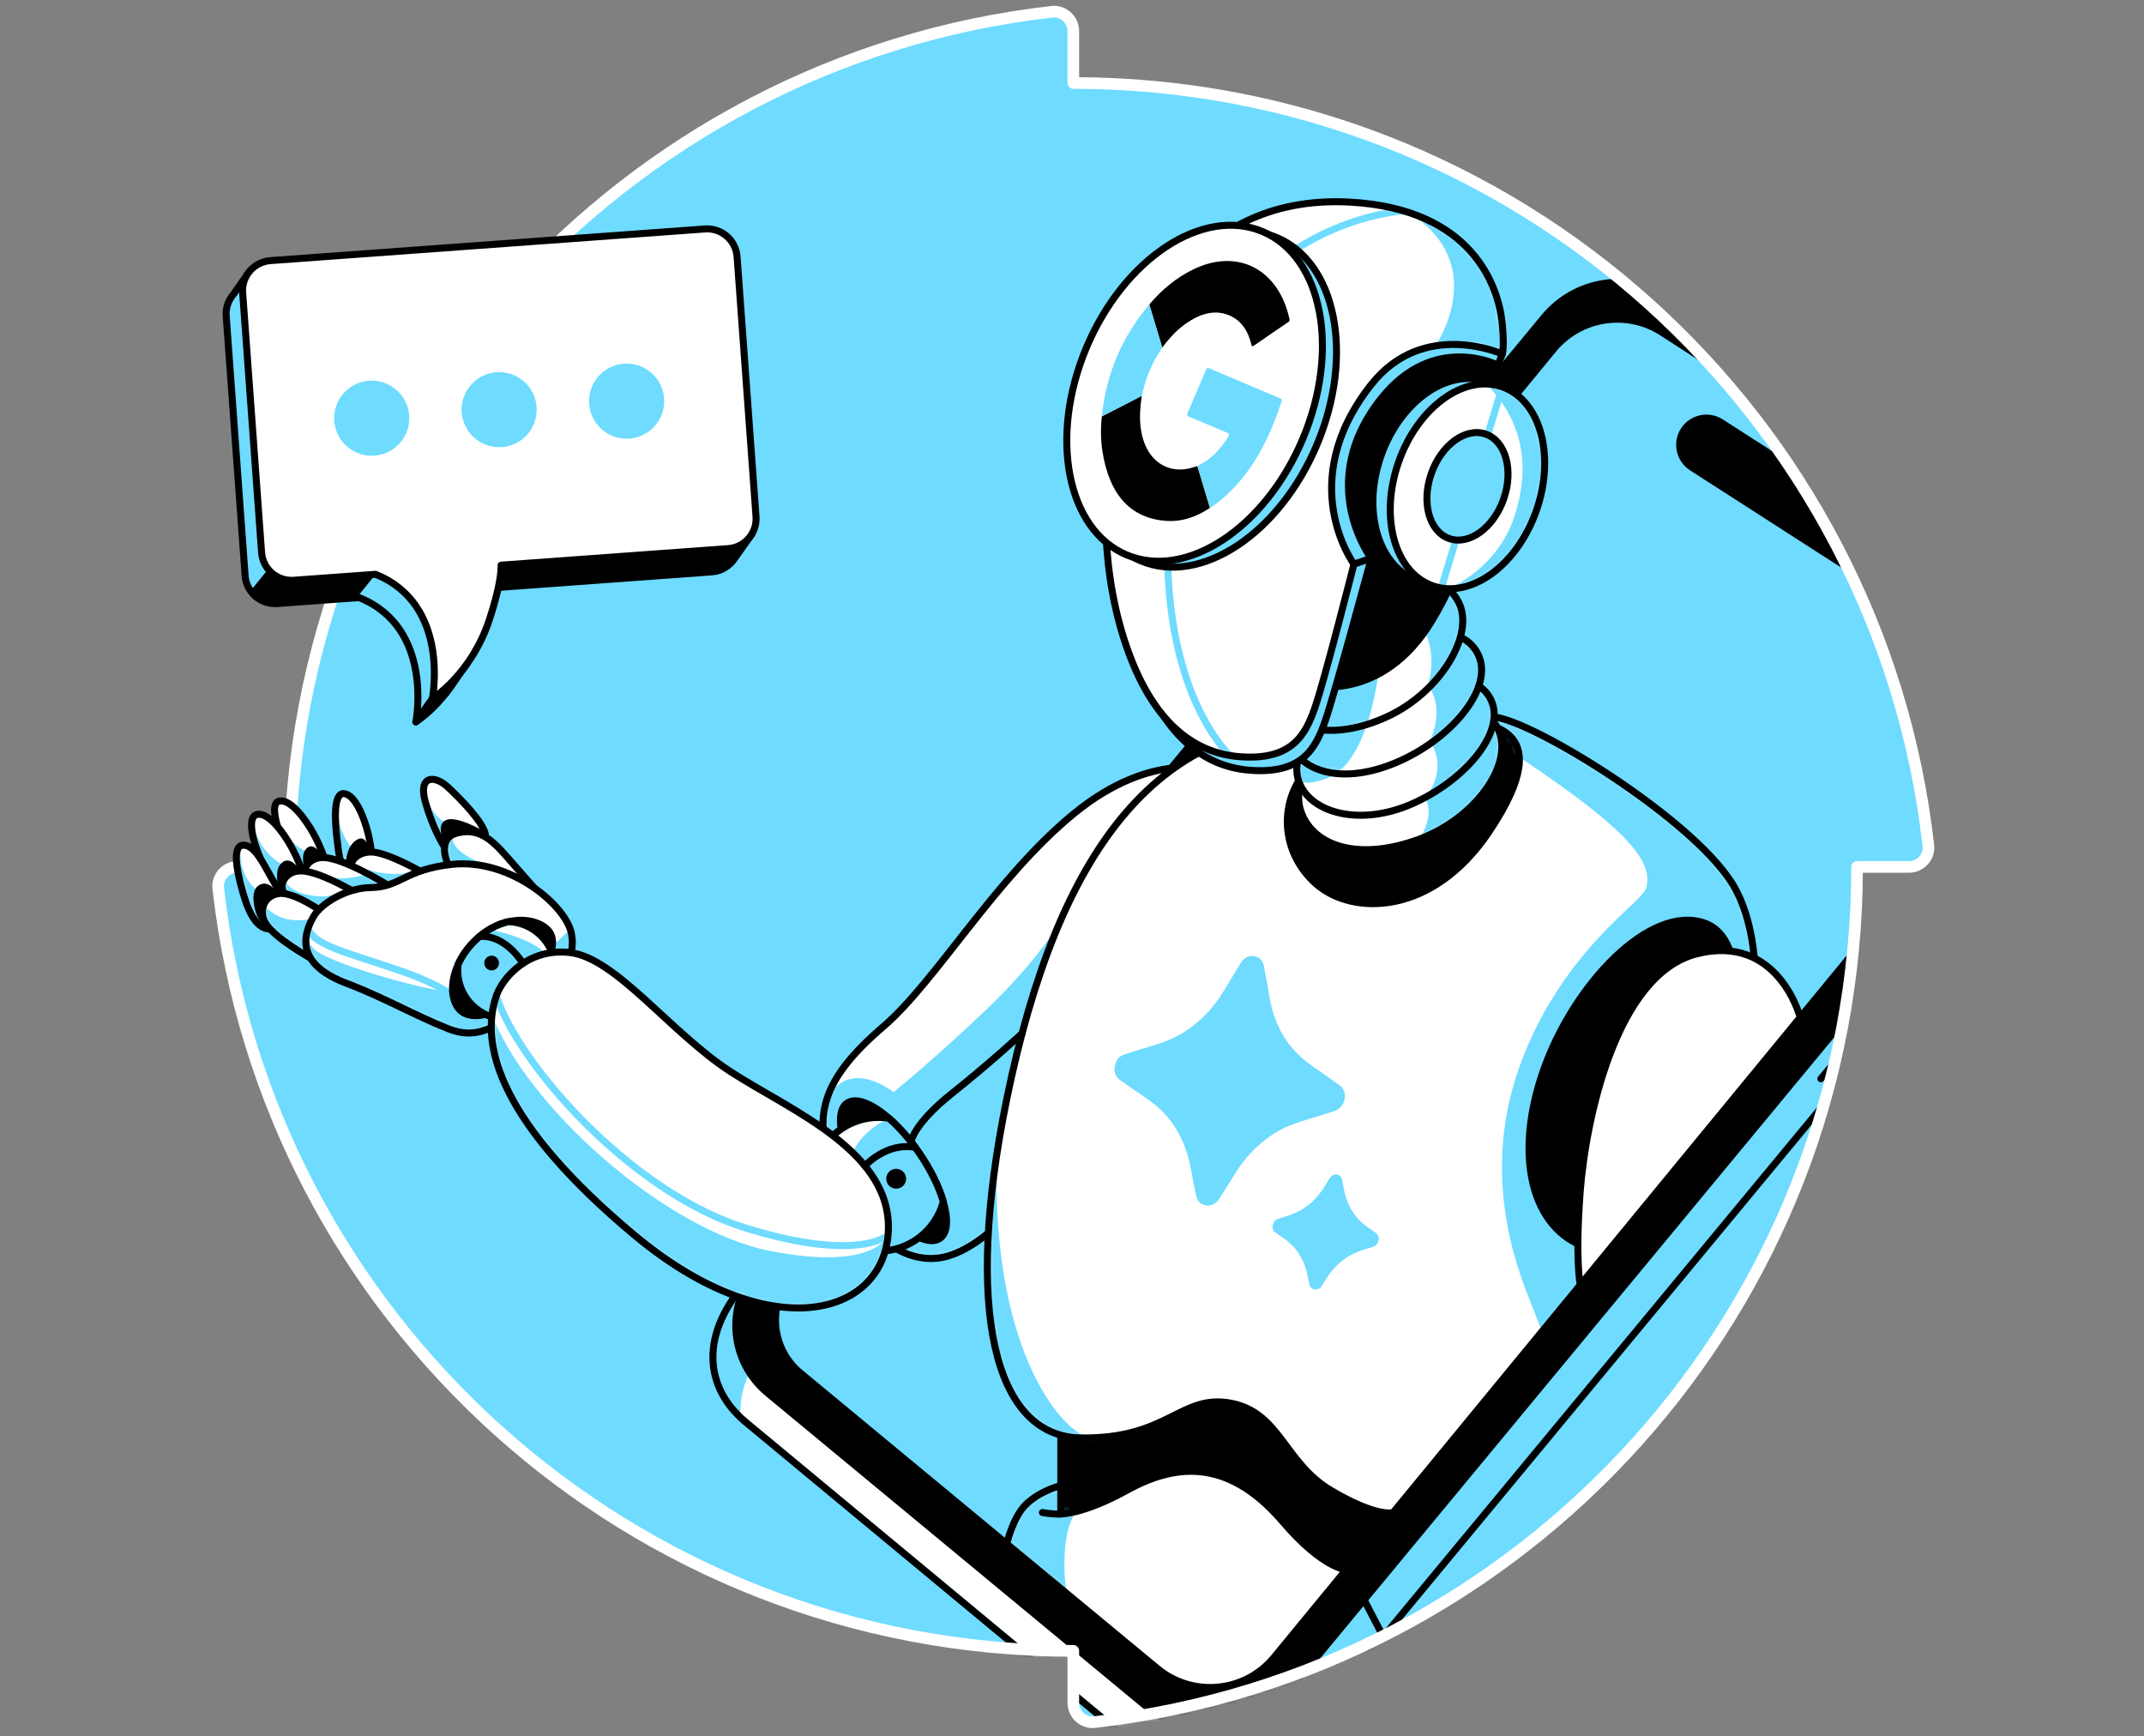 <svg width="368" height="298" viewBox="0 0 368 298" fill="none" xmlns="http://www.w3.org/2000/svg">
<rect x="0" y="0" width="368" height="298" fill="#808080" stroke="none"/>
<path d="M184.223 14.248V5.341C184.223 3.368 182.509 1.797 180.546 2.021C106.898 10.376 49.69 72.896 49.69 148.781H40.781C38.804 148.781 37.232 150.496 37.461 152.459C45.818 226.108 108.333 283.321 184.223 283.321V292.227C184.223 294.201 185.938 295.772 187.898 295.547C261.548 287.19 318.753 224.669 318.753 148.781H327.663C329.64 148.781 331.211 147.073 330.986 145.107C322.628 71.457 260.11 14.245 184.223 14.245" fill="#6EDBFF"/>
<mask id="mask0_7536_2069" style="mask-type:luminance" maskUnits="userSpaceOnUse" x="37" y="2" width="295" height="294">
<path d="M184.004 14.266V5.346C184.004 3.37 182.287 1.796 180.321 2.022C106.564 10.388 49.27 73 49.27 148.997H40.347C38.367 148.997 36.793 150.714 37.022 152.68C45.392 226.437 108.001 283.734 184.004 283.734V292.654C184.004 294.63 185.721 296.204 187.684 295.978C261.444 287.608 318.735 224.997 318.735 148.997H327.658C329.638 148.997 331.211 147.286 330.986 145.317C322.616 71.559 260.004 14.263 184.004 14.263" fill="white"/>
</mask>
<g mask="url(#mask0_7536_2069)">
<path d="M128.402 244.404L198.224 302.329C205.256 308.152 215.68 307.168 221.502 300.135L364.888 126.948C370.617 120.03 372.718 107.854 358.764 97.721L287.793 60.19C280.753 55.632 271.418 57.065 266.073 63.527L128.707 219.337C119.929 228.686 120.676 238.294 128.406 244.404H128.402Z" fill="#6EDBFF"/>
<mask id="mask1_7536_2069" style="mask-type:luminance" maskUnits="userSpaceOnUse" x="122" y="57" width="248" height="250">
<path d="M128.402 244.404L198.224 302.329C205.256 308.152 215.68 307.168 221.502 300.135L364.888 126.948C370.617 120.03 372.718 107.854 358.764 97.721L287.793 60.19C280.753 55.632 271.418 57.065 266.073 63.527L128.707 219.337C119.929 228.686 120.676 238.294 128.406 244.404H128.402Z" fill="white"/>
</mask>
<g mask="url(#mask1_7536_2069)">
<path d="M128.668 235.597C126.728 239.286 127.087 243.312 127.087 243.312L198.224 302.329C198.224 302.329 200.31 304.581 203.601 305.3C206.891 306.018 207.943 306.126 207.943 306.126L207.196 297.046L128.668 235.597Z" fill="white"/>
</g>
<path d="M128.402 244.404L198.224 302.329C205.256 308.152 215.68 307.168 221.502 300.135L364.888 126.948C370.617 120.03 372.718 107.854 358.764 97.721L287.793 60.19C280.753 55.632 271.418 57.065 266.073 63.527L128.707 219.337C119.929 228.686 120.676 238.294 128.406 244.404H128.402Z" stroke="black" stroke-width="1.2" stroke-linecap="round" stroke-linejoin="round"/>
<path d="M131.732 239.052L197.211 293.249C204.243 299.072 214.667 298.088 220.489 291.055L362.169 119.886C367.898 112.968 366.303 102.599 358.764 97.717L286.776 51.106C279.736 46.548 270.401 47.981 265.057 54.443L129.742 217.918C124.458 224.304 125.349 233.765 131.732 239.049V239.052Z" fill="black" stroke="black" stroke-width="1.2" stroke-linecap="round" stroke-linejoin="round"/>
<path d="M355.474 118.09L231.049 269.396L231.042 269.407L218.69 284.424C213.694 290.505 204.71 291.364 198.647 286.349L172.793 264.949L137.378 235.633C132.385 231.502 131.681 224.107 135.794 219.103L266.608 59.967C271.202 54.386 279.244 53.136 285.315 57.065L352.78 100.749C358.674 104.567 359.931 112.667 355.47 118.09H355.474Z" fill="#6EDBFF" stroke="black" stroke-width="1.2" stroke-linecap="round" stroke-linejoin="round"/>
<path d="M288.529 73.526C290.088 71.12 293.303 70.434 295.713 71.989L329.304 93.587C331.71 95.145 332.4 98.36 330.841 100.77C329.512 102.821 326.98 103.626 324.771 102.854C324.387 102.721 324.017 102.537 323.661 102.308L290.07 80.71C287.664 79.151 286.974 75.936 288.533 73.526H288.529Z" fill="black"/>
<path d="M233.901 274.123L237.389 280.814" stroke="black" stroke-width="1.2" stroke-linecap="round" stroke-linejoin="round"/>
<path d="M325.651 169.446L312.533 185.135" stroke="black" stroke-width="1.2" stroke-linecap="round" stroke-linejoin="round"/>
<path d="M342.263 149.583L329.365 165.007" stroke="black" stroke-width="1.2" stroke-linecap="round" stroke-linejoin="round"/>
</g>
<path d="M184.223 14.248V5.341C184.223 3.368 182.509 1.797 180.546 2.021C106.898 10.376 49.69 72.896 49.69 148.781H40.781C38.804 148.781 37.232 150.496 37.461 152.459C45.818 226.108 108.333 283.321 184.223 283.321V292.227C184.223 294.201 185.938 295.772 187.898 295.547C261.548 287.19 318.753 224.669 318.753 148.781H327.663C329.64 148.781 331.211 147.073 330.986 145.107C322.628 71.457 260.11 14.245 184.223 14.245" stroke="white" stroke-width="2" stroke-linecap="round" stroke-linejoin="round"/>
<path d="M129.038 91.662L126.89 92.043L123.686 48.053C123.478 45.212 121.01 43.079 118.169 43.287L43.592 48.722C43.157 48.754 42.74 48.844 42.345 48.977L42.471 47.073L40.144 50.413C39.856 50.733 39.608 51.089 39.407 51.473C38.973 52.295 38.754 53.244 38.825 54.239L42.072 98.813C42.281 101.654 44.748 103.788 47.59 103.58L61.63 102.556C74.579 107.746 71.382 123.891 71.382 123.891C71.382 123.891 78.12 119.675 81.188 110.293C82.832 105.264 83.199 102.484 83.188 100.986L122.17 98.145C123.855 98.023 125.288 97.1 126.136 95.778H126.139L129.041 91.662H129.038Z" fill="#6EDBFF" stroke="black" stroke-width="1.2" stroke-linecap="round" stroke-linejoin="round"/>
<path d="M76.091 145.036C76.091 145.036 74.273 142.17 73.005 137.634C71.737 133.097 74.557 132.928 76.888 135.098C79.216 137.267 82.919 141.1 83.303 143.179C83.687 145.259 80.386 146.218 80.386 146.218L76.091 145.036Z" fill="white"/>
<mask id="mask2_7536_2069" style="mask-type:luminance" maskUnits="userSpaceOnUse" x="72" y="133" width="12" height="14">
<path d="M76.091 145.036C76.091 145.036 74.273 142.17 73.005 137.634C71.737 133.097 74.557 132.928 76.888 135.098C79.216 137.267 82.919 141.1 83.303 143.179C83.687 145.259 80.386 146.218 80.386 146.218L76.091 145.036Z" fill="white"/>
</mask>
<g mask="url(#mask2_7536_2069)">
<path d="M72.689 135.608C74.521 141.265 77.043 141.29 77.043 141.29L75.951 144.408C75.951 144.408 74.92 144.375 73.954 141.505C72.987 138.636 72.689 135.604 72.689 135.604V135.608Z" fill="#6EDBFF"/>
</g>
<path d="M76.091 145.036C76.091 145.036 74.273 142.17 73.005 137.634C71.737 133.097 74.557 132.928 76.888 135.098C79.216 137.267 82.919 141.1 83.303 143.179C83.687 145.259 80.386 146.218 80.386 146.218L76.091 145.036Z" stroke="black" stroke-width="1.2" stroke-linecap="round" stroke-linejoin="round"/>
<path d="M76.928 148.416C76.928 148.416 74.798 144.002 78.321 143.014C82.782 141.764 85.153 144.932 88.385 148.628C91.615 152.324 91.733 152.407 91.733 152.407L76.928 148.416Z" fill="white"/>
<mask id="mask3_7536_2069" style="mask-type:luminance" maskUnits="userSpaceOnUse" x="76" y="142" width="16" height="11">
<path d="M76.928 148.416C76.928 148.416 74.798 144.002 78.321 143.014C82.782 141.764 85.153 144.932 88.385 148.628C91.615 152.324 91.733 152.407 91.733 152.407L76.928 148.416Z" fill="white"/>
</mask>
<g mask="url(#mask3_7536_2069)">
<path d="M77.635 143.568C77.51 146.685 83.781 148.506 83.781 148.506C83.781 148.506 79.37 148.036 78.012 148.244C76.655 148.452 76.755 147.996 76.755 147.996C76.755 147.996 76.109 146.437 76.486 145.313C76.859 144.189 77.639 143.568 77.639 143.568H77.635Z" fill="#6EDBFF"/>
</g>
<path d="M76.928 148.416C76.928 148.416 74.798 144.002 78.321 143.014C82.782 141.764 85.153 144.932 88.385 148.628C91.615 152.324 91.733 152.407 91.733 152.407L76.928 148.416Z" stroke="black" stroke-width="1.2" stroke-linecap="round" stroke-linejoin="round"/>
<path d="M60.477 149.648C58.268 149.088 58.236 147.091 57.862 144.095C57.489 141.1 57.14 135.985 59.076 136.204C61.012 136.423 62.542 140.414 63.196 143.097C63.85 145.78 63.914 148.057 63.914 148.057L60.477 149.648Z" fill="white"/>
<mask id="mask4_7536_2069" style="mask-type:luminance" maskUnits="userSpaceOnUse" x="57" y="136" width="7" height="14">
<path d="M60.477 149.648C58.268 149.088 58.236 147.091 57.862 144.095C57.489 141.1 57.14 135.985 59.076 136.204C61.012 136.423 62.542 140.414 63.196 143.097C63.85 145.78 63.914 148.057 63.914 148.057L60.477 149.648Z" fill="white"/>
</mask>
<g mask="url(#mask4_7536_2069)">
<path d="M57.744 137.821C58.009 143.37 60.506 145.633 60.506 145.633L59.532 148L58.236 147.644C58.236 147.644 57.636 142.415 57.471 141.125C57.305 139.836 57.747 137.821 57.747 137.821H57.744Z" fill="#6EDBFF"/>
</g>
<path d="M60.477 149.648C58.268 149.088 58.236 147.091 57.862 144.095C57.489 141.1 57.14 135.985 59.076 136.204C61.012 136.423 62.542 140.414 63.196 143.097C63.85 145.78 63.914 148.057 63.914 148.057L60.477 149.648Z" stroke="black" stroke-width="1.2" stroke-linecap="round" stroke-linejoin="round"/>
<path d="M72.122 149.516C72.122 149.516 66.285 146.157 63.602 146.218C60.919 146.279 59.611 148.402 60.477 149.648C61.048 150.471 65.66 152.705 65.66 152.705L72.122 149.516Z" fill="white"/>
<mask id="mask5_7536_2069" style="mask-type:luminance" maskUnits="userSpaceOnUse" x="60" y="146" width="13" height="7">
<path d="M72.122 149.516C72.122 149.516 66.285 146.157 63.602 146.218C60.919 146.279 59.611 148.402 60.477 149.648C61.048 150.471 65.66 152.705 65.66 152.705L72.122 149.516Z" fill="white"/>
</mask>
<g mask="url(#mask5_7536_2069)">
<path d="M61.084 148.506C66.551 150.92 70.671 149.648 70.671 149.648C70.671 149.648 68.81 151.416 67.398 151.592C65.987 151.768 65.581 151.326 65.581 151.326L61.088 148.503L61.084 148.506Z" fill="#6EDBFF"/>
</g>
<path d="M72.122 149.516C72.122 149.516 66.285 146.157 63.602 146.218C60.919 146.279 59.611 148.402 60.477 149.648C61.048 150.471 65.66 152.705 65.66 152.705L72.122 149.516Z" stroke="black" stroke-width="1.2" stroke-linecap="round" stroke-linejoin="round"/>
<path d="M52.895 150.065C50.614 150.105 50.057 148.19 48.908 145.399C47.758 142.608 46.074 137.767 47.999 137.468C49.924 137.167 52.453 140.615 53.789 143.032C55.129 145.446 55.79 147.626 55.79 147.626L52.895 150.065Z" fill="white"/>
<mask id="mask6_7536_2069" style="mask-type:luminance" maskUnits="userSpaceOnUse" x="47" y="137" width="9" height="14">
<path d="M52.895 150.065C50.614 150.105 50.057 148.19 48.908 145.399C47.758 142.608 46.074 137.767 47.999 137.468C49.924 137.167 52.453 140.615 53.789 143.032C55.129 145.446 55.79 147.626 55.79 147.626L52.895 150.065Z" fill="white"/>
</mask>
<g mask="url(#mask6_7536_2069)">
<path d="M47.888 142.174C51.375 146.093 52.855 146.218 52.855 146.218L51.997 149.088L47.888 142.174Z" fill="#6EDBFF"/>
</g>
<path d="M52.895 150.065C50.614 150.105 50.057 148.19 48.908 145.399C47.758 142.608 46.074 137.767 47.999 137.468C49.924 137.167 52.453 140.615 53.789 143.032C55.129 145.446 55.79 147.626 55.79 147.626L52.895 150.065Z" stroke="black" stroke-width="1.2" stroke-linecap="round" stroke-linejoin="round"/>
<path d="M66.166 151.678C66.166 151.678 58.861 147.173 55.452 147.173C52.769 147.173 51.63 149.584 52.499 150.834C53.071 151.656 59.708 154.867 59.708 154.867L66.17 151.678H66.166Z" fill="white"/>
<mask id="mask7_7536_2069" style="mask-type:luminance" maskUnits="userSpaceOnUse" x="52" y="147" width="15" height="8">
<path d="M66.166 151.678C66.166 151.678 58.861 147.173 55.452 147.173C52.769 147.173 51.63 149.584 52.499 150.834C53.071 151.656 59.708 154.867 59.708 154.867L66.17 151.678H66.166Z" fill="white"/>
</mask>
<g mask="url(#mask7_7536_2069)">
<path d="M54.479 150.065C59.525 151.667 62.79 149.921 62.79 149.921L66.31 151.958C66.31 151.958 63.641 152.278 62.187 152.411C60.732 152.543 60.236 152.737 60.236 152.737L54.479 150.065Z" fill="#6EDBFF"/>
</g>
<path d="M66.166 151.678C66.166 151.678 58.861 147.173 55.452 147.173C52.769 147.173 51.63 149.584 52.499 150.834C53.071 151.656 59.708 154.867 59.708 154.867L66.17 151.678H66.166Z" stroke="black" stroke-width="1.2" stroke-linecap="round" stroke-linejoin="round"/>
<path d="M49.066 152.895C46.785 152.935 46.095 150.313 44.82 147.576C43.391 144.505 42.277 140.055 44.202 139.757C46.128 139.458 48.656 142.903 49.992 145.32C51.332 147.734 51.993 149.914 51.993 149.914L49.066 152.899V152.895Z" fill="white"/>
<mask id="mask8_7536_2069" style="mask-type:luminance" maskUnits="userSpaceOnUse" x="43" y="139" width="9" height="14">
<path d="M49.066 152.895C46.785 152.935 46.095 150.313 44.82 147.576C43.391 144.505 42.277 140.055 44.202 139.757C46.128 139.458 48.656 142.903 49.992 145.32C51.332 147.734 51.993 149.914 51.993 149.914L49.066 152.899V152.895Z" fill="white"/>
</mask>
<g mask="url(#mask8_7536_2069)">
<path d="M43.175 140.583C44.475 146.793 48.631 148.434 48.631 148.434L47.859 152.242C47.859 152.242 45.043 148.068 44.105 146.412C43.168 144.753 43.171 140.583 43.171 140.583H43.175Z" fill="#6EDBFF"/>
</g>
<path d="M49.066 152.895C46.785 152.935 46.095 150.313 44.82 147.576C43.391 144.505 42.277 140.055 44.202 139.757C46.128 139.458 48.656 142.903 49.992 145.32C51.332 147.734 51.993 149.914 51.993 149.914L49.066 152.899V152.895Z" stroke="black" stroke-width="1.2" stroke-linecap="round" stroke-linejoin="round"/>
<path d="M62.37 153.966C62.37 153.966 55.064 149.462 51.655 149.462C48.972 149.462 47.834 151.872 48.703 153.122C49.274 153.944 55.912 157.155 55.912 157.155L62.373 153.966H62.37Z" fill="white"/>
<mask id="mask9_7536_2069" style="mask-type:luminance" maskUnits="userSpaceOnUse" x="48" y="149" width="15" height="9">
<path d="M62.37 153.966C62.37 153.966 55.064 149.462 51.655 149.462C48.972 149.462 47.834 151.872 48.703 153.122C49.274 153.944 55.912 157.155 55.912 157.155L62.373 153.966H62.37Z" fill="white"/>
</mask>
<g mask="url(#mask9_7536_2069)">
<path d="M48.962 151.024C49.626 153.474 54.834 154.142 56.425 153.736C58.017 153.33 58.922 153.308 58.922 153.308L54.931 155.923C54.931 155.923 51.372 154.389 49.752 153.861C48.132 153.333 48.962 151.024 48.962 151.024Z" fill="#6EDBFF"/>
</g>
<path d="M62.37 153.966C62.37 153.966 55.064 149.462 51.655 149.462C48.972 149.462 47.834 151.872 48.703 153.122C49.274 153.944 55.912 157.155 55.912 157.155L62.373 153.966H62.37Z" stroke="black" stroke-width="1.2" stroke-linecap="round" stroke-linejoin="round"/>
<path d="M46.354 159.436C43.559 159.436 42.248 155.266 41.462 152.353C40.675 149.44 39.799 145.105 41.749 145.051C43.7 144.997 45.237 148.266 46.595 150.668C47.381 152.058 48.132 153.33 48.132 153.33L46.354 159.436Z" fill="white"/>
<mask id="mask10_7536_2069" style="mask-type:luminance" maskUnits="userSpaceOnUse" x="40" y="145" width="9" height="15">
<path d="M46.354 159.436C43.559 159.436 42.248 155.266 41.462 152.353C40.675 149.44 39.799 145.105 41.749 145.051C43.7 144.997 45.237 148.266 46.595 150.668C47.381 152.058 48.132 153.33 48.132 153.33L46.354 159.436Z" fill="white"/>
</mask>
<g mask="url(#mask10_7536_2069)">
<path d="M41.3 145.532C40.955 150.647 44.077 152.705 44.077 152.705C44.077 152.705 45.064 157.436 45.427 158.316C45.79 159.196 45.916 159.602 45.916 159.602C45.916 159.602 43.028 158.122 41.555 152.709C39.896 146.596 41.297 145.536 41.297 145.536L41.3 145.532Z" fill="#6EDBFF"/>
</g>
<path d="M46.354 159.436C43.559 159.436 42.248 155.266 41.462 152.353C40.675 149.44 39.799 145.105 41.749 145.051C43.7 144.997 45.237 148.266 46.595 150.668C47.381 152.058 48.132 153.33 48.132 153.33L46.354 159.436Z" stroke="black" stroke-width="1.2" stroke-linecap="round" stroke-linejoin="round"/>
<path d="M55.617 156.699C55.617 156.699 50.449 152.928 47.801 153.359C45.154 153.793 44.411 156.491 45.553 158.402C47.126 161.034 53.311 164.436 53.311 164.436L55.617 156.699Z" fill="white"/>
<mask id="mask11_7536_2069" style="mask-type:luminance" maskUnits="userSpaceOnUse" x="45" y="153" width="11" height="12">
<path d="M55.617 156.699C55.617 156.699 50.449 152.928 47.801 153.359C45.154 153.793 44.411 156.491 45.553 158.402C47.126 161.034 53.311 164.436 53.311 164.436L55.617 156.699Z" fill="white"/>
</mask>
<g mask="url(#mask11_7536_2069)">
<path d="M45.427 155.453C48.505 159.07 53.433 157.676 53.433 157.676C53.433 157.676 52.352 159.598 52.349 161.189C52.345 162.78 52.496 163.84 52.496 163.84C52.496 163.84 49.324 161.792 47.582 160.589C45.844 159.386 45.287 158.61 45.165 157.464C45.043 156.318 45.427 155.453 45.427 155.453Z" fill="#6EDBFF"/>
</g>
<path d="M55.617 156.699C55.617 156.699 50.449 152.928 47.801 153.359C45.154 153.793 44.411 156.491 45.553 158.402C47.126 161.034 53.311 164.436 53.311 164.436L55.617 156.699Z" stroke="black" stroke-width="1.2" stroke-linecap="round" stroke-linejoin="round"/>
<path d="M53.828 157.281C50.359 163.294 54.166 166.756 59.486 168.757C65.764 171.12 71.504 174.443 77.075 176.605C82.646 178.767 86.223 175.413 91.047 171.67C95.871 167.927 98.989 164.932 98.076 160.194C97.164 155.456 87.61 147.206 77.448 148.355C69.381 149.271 68.81 152.249 63.569 152.331C59.328 152.4 55.075 155.119 53.828 157.281Z" fill="white"/>
<mask id="mask12_7536_2069" style="mask-type:luminance" maskUnits="userSpaceOnUse" x="52" y="148" width="47" height="30">
<path d="M53.828 157.281C50.359 163.294 54.166 166.756 59.486 168.757C65.764 171.12 71.504 174.443 77.075 176.605C82.646 178.767 86.223 175.413 91.047 171.67C95.871 167.927 98.989 164.932 98.076 160.194C97.164 155.456 87.61 147.206 77.448 148.355C69.381 149.271 68.81 152.249 63.569 152.331C59.328 152.4 55.075 155.119 53.828 157.281Z" fill="white"/>
</mask>
<g mask="url(#mask12_7536_2069)">
<path d="M97.868 159.436C92.731 164.684 84.553 171.67 76.292 170.176C68.03 168.678 55.556 164.781 53.81 162.769C52.065 160.758 52.499 159.885 52.499 159.885C52.499 159.885 50.883 165.136 58.289 168.272C65.696 171.408 69.058 173.139 72.693 174.727C76.328 176.314 76.525 178.613 81.852 177.169C87.182 175.729 95.54 170.147 97.034 166.544C98.532 162.938 97.864 159.436 97.864 159.436H97.868Z" fill="#6EDBFF"/>
<path d="M52.851 159.436C54.328 162.356 58.9 163.243 68.548 166.544C78.195 169.842 79.776 172.755 79.776 172.755" stroke="#6EDBFF" stroke-width="1.2" stroke-linecap="round" stroke-linejoin="round"/>
</g>
<path d="M53.828 157.281C50.359 163.294 54.166 166.756 59.486 168.757C65.764 171.12 71.504 174.443 77.075 176.605C82.646 178.767 86.223 175.413 91.047 171.67C95.871 167.927 98.989 164.932 98.076 160.194C97.164 155.456 87.61 147.206 77.448 148.355C69.381 149.271 68.81 152.249 63.569 152.331C59.328 152.4 55.075 155.119 53.828 157.281Z" stroke="black" stroke-width="1.2" stroke-linecap="round" stroke-linejoin="round"/>
<path d="M94.635 163.182C94.068 165.215 92.412 167.629 90.081 169.96C87.908 172.133 85.451 173.57 83.31 174.087C81.504 174.529 79.923 174.317 78.943 173.337C77.456 171.849 77.175 168.721 78.634 165.517C79.269 164.109 80.246 162.676 81.604 161.361C83.45 159.576 85.451 158.581 87.319 158.172C90.149 157.543 92.692 158.244 93.982 159.537C94.879 160.435 95.041 161.71 94.632 163.186L94.635 163.182Z" fill="black" stroke="black" stroke-width="1.2" stroke-linecap="round" stroke-linejoin="round"/>
<path d="M95.332 166.534C95.332 171.163 91.575 174.917 86.949 174.917C85.645 174.917 84.413 174.619 83.31 174.087C80.501 172.733 78.565 169.867 78.565 166.537C78.565 166.189 78.587 165.851 78.634 165.517C79.269 164.109 80.246 162.676 81.604 161.361C83.45 159.576 85.451 158.581 87.319 158.172C90.591 158.312 93.382 160.334 94.635 163.186C95.084 164.213 95.332 165.348 95.332 166.537V166.534Z" fill="#6EDBFF"/>
<mask id="mask13_7536_2069" style="mask-type:luminance" maskUnits="userSpaceOnUse" x="78" y="158" width="18" height="17">
<path d="M95.332 166.534C95.332 171.163 91.575 174.917 86.949 174.917C85.645 174.917 84.413 174.619 83.31 174.087C80.501 172.733 78.565 169.867 78.565 166.537C78.565 166.189 78.587 165.851 78.634 165.517C79.269 164.109 80.246 162.676 81.604 161.361C83.45 159.576 85.451 158.581 87.319 158.172C90.591 158.312 93.382 160.334 94.635 163.186C95.084 164.213 95.332 165.348 95.332 166.537V166.534Z" fill="white"/>
</mask>
<g mask="url(#mask13_7536_2069)">
<path d="M84.384 159.598C92.588 161.354 95.055 164.414 95.332 166.53C95.612 168.645 95.975 163.121 93.292 161.059C90.609 158.998 87.322 158.164 87.322 158.164L84.384 159.598Z" fill="white"/>
</g>
<path d="M95.332 166.534C95.332 171.163 91.575 174.917 86.949 174.917C85.645 174.917 84.413 174.619 83.31 174.087C80.501 172.733 78.565 169.867 78.565 166.537C78.565 166.189 78.587 165.851 78.634 165.517C79.269 164.109 80.246 162.676 81.604 161.361C83.45 159.576 85.451 158.581 87.319 158.172C90.591 158.312 93.382 160.334 94.635 163.186C95.084 164.213 95.332 165.348 95.332 166.537V166.534Z" stroke="black" stroke-width="1.2" stroke-linecap="round" stroke-linejoin="round"/>
<path d="M182.075 259.835V246.775C182.075 246.775 194.097 232.929 214.681 238.543C235.266 244.157 240.158 258.319 240.158 258.319L231.042 269.407L182.075 259.835Z" fill="black" stroke="black" stroke-width="1.2" stroke-linecap="round" stroke-linejoin="round"/>
<path d="M208.195 132.271C208.195 132.271 197.882 128.586 184.406 139.566C170.929 150.546 160.642 168.441 151.638 176.163C141.164 185.139 139.113 191.622 143.272 201.575C146.573 209.477 153.635 216.754 160.955 215.921C168.275 215.088 175.76 205.44 175.76 205.44L208.198 132.275L208.195 132.271Z" fill="white"/>
<mask id="mask14_7536_2069" style="mask-type:luminance" maskUnits="userSpaceOnUse" x="141" y="131" width="68" height="85">
<path d="M208.195 132.271C208.195 132.271 197.882 128.586 184.406 139.566C170.929 150.546 160.642 168.441 151.638 176.163C141.164 185.139 139.113 191.622 143.272 201.575C146.573 209.477 153.635 216.754 160.955 215.921C168.275 215.088 175.76 205.44 175.76 205.44L208.198 132.275L208.195 132.271Z" fill="white"/>
</mask>
<g mask="url(#mask14_7536_2069)">
<path d="M142.048 188.275C146.171 181.5 153.358 187.452 153.358 187.452C153.358 187.452 160.739 181.457 169.464 173.103C178.188 164.748 181.859 158.38 181.859 158.38C181.859 158.38 173.472 182.37 171.835 193.641C170.197 204.912 169.464 211.758 169.464 211.758C169.464 211.758 164.841 216.629 159.349 215.982C153.861 215.336 150.625 211.406 150.625 211.406L141.257 193.652L142.044 188.275H142.048Z" fill="#6EDBFF"/>
</g>
<path d="M208.195 132.271C208.195 132.271 197.882 128.586 184.406 139.566C170.929 150.546 160.642 168.441 151.638 176.163C141.164 185.139 139.113 191.622 143.272 201.575C146.573 209.477 153.635 216.754 160.955 215.921C168.275 215.088 175.76 205.44 175.76 205.44L208.198 132.275L208.195 132.271Z" stroke="black" stroke-width="1.2" stroke-linecap="round" stroke-linejoin="round"/>
<path d="M231.049 269.393L231.042 269.403L218.69 284.421C213.694 290.502 204.711 291.36 198.648 286.346L172.794 264.946C172.794 264.946 173.864 260.467 175.962 258.333C178.458 255.798 182.071 254.964 182.071 254.964V259.831C182.071 259.831 185.94 259.892 193.368 255.794C201.058 251.552 210.357 249.681 220.17 261.16C227.041 269.199 231.046 269.389 231.046 269.389L231.049 269.393Z" fill="white"/>
<mask id="mask15_7536_2069" style="mask-type:luminance" maskUnits="userSpaceOnUse" x="172" y="252" width="60" height="38">
<path d="M231.049 269.393L231.042 269.403L218.69 284.421C213.694 290.502 204.711 291.36 198.648 286.346L172.794 264.946C172.794 264.946 173.864 260.467 175.962 258.333C178.458 255.798 182.071 254.964 182.071 254.964V259.831C182.071 259.831 185.94 259.892 193.368 255.794C201.058 251.552 210.357 249.681 220.17 261.16C227.041 269.199 231.046 269.389 231.046 269.389L231.049 269.393Z" fill="white"/>
</mask>
<g mask="url(#mask15_7536_2069)">
<path d="M182.075 254.964C182.495 258.75 184.489 259.846 184.489 259.846C184.489 259.846 182.991 261.577 182.743 266.735C182.495 271.893 183.282 273.628 183.282 273.628L172.794 264.946C172.794 264.946 172.926 260.826 175.423 258.168C177.919 255.507 182.075 254.968 182.075 254.968V254.964Z" fill="#6EDBFF"/>
</g>
<path d="M231.049 269.393L231.042 269.403L218.69 284.421C213.694 290.502 204.711 291.36 198.648 286.346L172.794 264.946C172.794 264.946 173.864 260.467 175.962 258.333C178.458 255.798 182.071 254.964 182.071 254.964V259.831C182.071 259.831 185.94 259.892 193.368 255.794C201.058 251.552 210.357 249.681 220.17 261.16C227.041 269.199 231.046 269.389 231.046 269.389L231.049 269.393Z" stroke="black" stroke-width="1.2" stroke-linecap="round" stroke-linejoin="round"/>
<path d="M178.918 259.583C180.997 259.935 182.075 259.835 182.075 259.835" stroke="black" stroke-width="1.2" stroke-linecap="round" stroke-linejoin="round"/>
<path d="M242.629 159.361C255.307 159.361 265.585 150.498 265.585 139.566C265.585 128.634 255.307 119.771 242.629 119.771C229.952 119.771 219.674 128.634 219.674 139.566C219.674 150.498 229.952 159.361 242.629 159.361Z" fill="black" stroke="black" stroke-width="1.2" stroke-linecap="round" stroke-linejoin="round"/>
<path d="M226.667 124.322C198.881 123.999 181.608 145.586 172.797 188.638C165.445 224.567 170.52 246.524 185.491 246.775C200.461 247.023 202.563 239.29 211.118 240.787C219.674 242.285 220.421 251.017 228.406 255.758C236.39 260.499 239.117 259.583 239.117 259.583L299.506 186.145C299.506 186.145 304.757 164.184 297.52 151.958C290.282 139.731 258.362 120.77 255.226 123.263C252.561 125.386 268.699 123.173 255.6 142.723C245.912 157.18 232.145 157.195 225.906 151.706C219.667 146.218 219.419 137.235 224.66 131.747C229.9 126.258 226.664 124.322 226.664 124.322H226.667Z" fill="white"/>
<mask id="mask16_7536_2069" style="mask-type:luminance" maskUnits="userSpaceOnUse" x="169" y="123" width="133" height="137">
<path d="M226.667 124.322C198.881 123.999 181.608 145.586 172.797 188.638C165.445 224.567 170.52 246.524 185.491 246.775C200.461 247.023 202.563 239.29 211.118 240.787C219.674 242.285 220.421 251.017 228.406 255.758C236.39 260.499 239.117 259.583 239.117 259.583L299.506 186.145C299.506 186.145 304.757 164.184 297.52 151.958C290.282 139.731 258.362 120.77 255.226 123.263C252.561 125.386 268.699 123.173 255.6 142.723C245.912 157.18 232.145 157.195 225.906 151.706C219.667 146.218 219.419 137.235 224.66 131.747C229.9 126.258 226.664 124.322 226.664 124.322H226.667Z" fill="white"/>
</mask>
<g mask="url(#mask16_7536_2069)">
<path d="M260.779 129.936C279.553 142.479 283.849 147.935 282.549 152.41C281.802 154.989 268.602 162.798 261.257 181.831C253.911 200.864 260.229 217.131 262.446 222.821L264.665 228.51L271.242 220.511C271.242 220.511 269.733 188.023 277.01 179.223C284.291 170.423 301.341 166.12 301.341 166.12C301.341 166.12 301.913 153.136 291.037 144.411C280.16 135.687 266.443 124.753 258.028 123.385C249.608 122.016 260.775 129.936 260.775 129.936H260.779Z" fill="#6EDBFF"/>
<path d="M171.156 198.436C169.97 229.656 181.259 245.349 187.075 246.768C192.89 248.186 177.255 248.269 172.797 239.868C166.325 227.67 171.156 198.436 171.156 198.436Z" fill="#6EDBFF"/>
</g>
<path d="M226.667 124.322C198.881 123.999 181.608 145.586 172.797 188.638C165.445 224.567 170.52 246.524 185.491 246.775C200.461 247.023 202.563 239.29 211.118 240.787C219.674 242.285 220.421 251.017 228.406 255.758C236.39 260.499 239.117 259.583 239.117 259.583L299.506 186.145C299.506 186.145 304.757 164.184 297.52 151.958C290.282 139.731 258.362 120.77 255.226 123.263C252.561 125.386 268.699 123.173 255.6 142.723C245.912 157.18 232.145 157.195 225.906 151.706C219.667 146.218 219.419 137.235 224.66 131.747C229.9 126.258 226.664 124.322 226.664 124.322H226.667Z" stroke="black" stroke-width="1.2" stroke-linecap="round" stroke-linejoin="round"/>
<path d="M289.912 197.811C297.671 184.23 301.93 161.699 292.567 158.412C283.203 155.129 270.103 168.922 264.924 183.681C259.748 198.44 262.905 210.95 272.316 214.086C277.556 215.831 283.389 209.219 289.909 197.811H289.912Z" fill="black" stroke="black" stroke-width="1.2" stroke-linecap="round" stroke-linejoin="round"/>
<path d="M271.246 220.512L308.989 174.612C308.989 174.612 305.253 160.19 291.281 163.685C277.309 167.18 272.165 192.38 271.242 204.355C270.319 216.331 271.242 220.512 271.242 220.512H271.246Z" fill="white" stroke="black" stroke-width="1.2" stroke-linecap="round" stroke-linejoin="round"/>
<path d="M257.334 125.597C255.086 119.675 245.377 118.892 236.107 122.412C226.836 125.932 221.14 133.586 223.388 139.505C225.637 145.428 233.513 147.73 243.513 144.049C253.078 140.529 259.583 131.517 257.334 125.594V125.597Z" fill="white"/>
<mask id="mask17_7536_2069" style="mask-type:luminance" maskUnits="userSpaceOnUse" x="222" y="120" width="36" height="26">
<path d="M257.334 125.597C255.086 119.675 245.377 118.892 236.107 122.412C226.836 125.932 221.14 133.586 223.388 139.505C225.637 145.428 233.513 147.73 243.513 144.049C253.078 140.529 259.583 131.517 257.334 125.594V125.597Z" fill="white"/>
</mask>
<g mask="url(#mask17_7536_2069)">
<path d="M244.572 136.88C246.505 140.249 243.509 144.053 243.509 144.053C243.509 144.053 255.599 139.918 257.557 130.088C258.487 125.411 256.469 124.01 256.469 124.01L244.572 136.88Z" fill="#6EDBFF"/>
</g>
<path d="M257.334 125.597C255.086 119.675 245.377 118.892 236.107 122.412C226.836 125.932 221.14 133.586 223.388 139.505C225.637 145.428 233.513 147.73 243.513 144.049C253.078 140.529 259.583 131.517 257.334 125.594V125.597Z" stroke="black" stroke-width="1.2" stroke-linecap="round" stroke-linejoin="round"/>
<path d="M256.102 120.565C254.073 115.224 245.377 114.7 236.103 118.22C226.833 121.74 220.96 128.924 222.986 134.265C225.015 139.606 233.56 141.858 242.414 137.935C251.48 133.92 258.128 125.906 256.102 120.565Z" fill="white"/>
<mask id="mask18_7536_2069" style="mask-type:luminance" maskUnits="userSpaceOnUse" x="222" y="115" width="35" height="25">
<path d="M256.102 120.565C254.073 115.224 245.377 114.7 236.103 118.22C226.833 121.74 220.96 128.924 222.986 134.265C225.015 139.606 233.56 141.858 242.414 137.935C251.48 133.92 258.128 125.906 256.102 120.565Z" fill="white"/>
</mask>
<g mask="url(#mask18_7536_2069)">
<path d="M245.636 127.512C248.635 132.681 244.573 136.88 244.573 136.88C244.573 136.88 254.852 131.679 256.242 124.43C256.903 120.986 255.7 119.226 254.702 118.425L253.703 117.624L245.639 127.508L245.636 127.512Z" fill="#6EDBFF"/>
<path d="M236.764 114.531C235.406 124.886 232.267 132.02 227.655 133.618C223.047 135.217 222.587 133.618 222.587 133.618L224.688 123.978L228.029 115.982L236.76 114.531H236.764Z" fill="#6EDBFF"/>
</g>
<path d="M256.102 120.565C254.073 115.224 245.377 114.7 236.103 118.22C226.833 121.74 220.96 128.924 222.986 134.265C225.015 139.606 233.56 141.858 242.414 137.935C251.48 133.92 258.128 125.906 256.102 120.565Z" stroke="black" stroke-width="1.2" stroke-linecap="round" stroke-linejoin="round"/>
<path d="M253.678 112.257C251.113 107.15 243.714 107.796 234.444 111.316C225.173 114.836 219.3 122.02 221.326 127.361C223.356 132.702 230.985 134.872 240.55 130.464C249.554 126.312 256.472 117.821 253.678 112.261V112.257Z" fill="white"/>
<mask id="mask19_7536_2069" style="mask-type:luminance" maskUnits="userSpaceOnUse" x="220" y="108" width="35" height="25">
<path d="M253.678 112.257C251.113 107.15 243.714 107.796 234.444 111.316C225.173 114.836 219.3 122.02 221.326 127.361C223.356 132.702 230.985 134.872 240.55 130.464C249.554 126.312 256.472 117.821 253.678 112.261V112.257Z" fill="white"/>
</mask>
<g mask="url(#mask19_7536_2069)">
<path d="M245.345 117.904C248.276 122.645 245.003 127.95 245.003 127.95C245.003 127.95 251.408 122.763 252.913 119.771C254.418 116.776 254.375 113.069 252.618 110.742C250.862 108.414 250.179 109.851 250.179 109.851L245.345 117.904Z" fill="#6EDBFF"/>
<path d="M236.764 114.531C235.406 124.886 232.267 132.02 227.655 133.618C223.047 135.216 222.587 133.618 222.587 133.618L224.688 123.978L228.028 115.982L236.76 114.531H236.764Z" fill="#6EDBFF"/>
</g>
<path d="M253.678 112.257C251.113 107.15 243.714 107.796 234.444 111.316C225.173 114.836 219.3 122.02 221.326 127.361C223.356 132.702 230.985 134.872 240.55 130.464C249.554 126.312 256.472 117.821 253.678 112.261V112.257Z" stroke="black" stroke-width="1.2" stroke-linecap="round" stroke-linejoin="round"/>
<path d="M250.384 103.4C247.82 98.292 240.837 97.998 231.567 101.518C222.296 105.038 216.887 114.531 218.913 119.876C220.942 125.217 228.571 127.386 238.136 122.979C247.141 118.827 253.175 108.964 250.384 103.403V103.4Z" fill="white"/>
<mask id="mask20_7536_2069" style="mask-type:luminance" maskUnits="userSpaceOnUse" x="218" y="99" width="34" height="27">
<path d="M250.384 103.4C247.82 98.292 240.837 97.998 231.567 101.518C222.296 105.038 216.887 114.531 218.913 119.876C220.942 125.217 228.571 127.386 238.136 122.979C247.141 118.827 253.175 108.964 250.384 103.403V103.4Z" fill="white"/>
</mask>
<g mask="url(#mask20_7536_2069)">
<path d="M236.764 114.531C235.406 124.886 232.267 132.02 227.655 133.618C223.047 135.216 222.587 133.618 222.587 133.618L224.688 123.978L228.029 115.982L236.76 114.531H236.764Z" fill="#6EDBFF"/>
<path d="M244.002 107.171C247.119 112.703 244.957 117.907 244.957 117.907C244.957 117.907 247.284 116.977 249.508 112.261C251.735 107.545 251.365 105.282 250.589 103.867C249.813 102.452 248.771 101.277 248.771 101.277L243.998 107.175L244.002 107.171Z" fill="#6EDBFF"/>
</g>
<path d="M250.384 103.4C247.82 98.292 240.837 97.998 231.567 101.518C222.296 105.038 216.887 114.531 218.913 119.876C220.942 125.217 228.571 127.386 238.136 122.979C247.141 118.827 253.175 108.964 250.384 103.403V103.4Z" stroke="black" stroke-width="1.2" stroke-linecap="round" stroke-linejoin="round"/>
<path d="M224.828 117.609C224.828 117.609 237.209 120.77 245.822 106.464C254.436 92.157 259.094 68.829 257.097 62.672C255.1 56.516 233.977 48.24 226.656 67.04C219.336 85.836 224.828 117.609 224.828 117.609Z" fill="black" stroke="black" stroke-width="1.2" stroke-linecap="round" stroke-linejoin="round"/>
<path d="M235.363 95.818C235.363 95.818 229.056 119.201 227.432 123.816C225.809 128.432 223.539 132.828 214.681 132.203C205.824 131.578 198.838 125.217 194.596 111.744C190.354 98.271 191.098 84.022 193.202 73.484C195.72 60.891 205.246 35.515 233.395 37.012C254.479 38.137 257.241 54.397 257.866 60.758L257.097 62.672C257.097 62.672 246.157 57.019 237.105 68.329C225.489 82.844 235.36 95.818 235.36 95.818H235.363Z" fill="#6EDBFF" stroke="black" stroke-width="1.2" stroke-linecap="round" stroke-linejoin="round"/>
<path d="M232.396 96.816C232.396 96.816 227.307 116.873 225.683 121.488C224.06 126.104 221.79 130.5 212.932 129.875C204.075 129.25 197.089 122.889 192.847 109.416C188.605 95.943 189.348 81.695 191.453 71.156C193.971 58.563 203.496 33.187 231.646 34.685C252.73 35.809 257.219 49.156 257.844 55.521C258.247 59.626 257.862 60.761 257.862 60.761C257.862 60.761 244.343 54.641 235.36 66.002C222.041 82.844 232.396 96.816 232.396 96.816Z" fill="white"/>
<mask id="mask21_7536_2069" style="mask-type:luminance" maskUnits="userSpaceOnUse" x="189" y="34" width="70" height="96">
<path d="M232.396 96.816C232.396 96.816 227.307 116.873 225.683 121.488C224.06 126.104 221.79 130.5 212.932 129.875C204.075 129.25 197.089 122.889 192.847 109.416C188.605 95.943 189.348 81.695 191.453 71.156C193.971 58.563 203.496 33.187 231.646 34.685C252.73 35.809 257.219 49.156 257.844 55.521C258.247 59.626 257.862 60.761 257.862 60.761C257.862 60.761 244.343 54.641 235.36 66.002C222.041 82.844 232.396 96.816 232.396 96.816Z" fill="white"/>
</mask>
<g mask="url(#mask21_7536_2069)">
<path d="M240.92 36.194C240.92 36.194 208.259 37.929 201.923 76.853C195.584 115.778 211.118 129.657 211.118 129.657" stroke="#6EDBFF" stroke-width="1.2" stroke-linecap="round" stroke-linejoin="round"/>
<path d="M241.735 36.445C255.977 45.353 246.476 59.167 246.476 59.167C246.476 59.167 247.162 58.316 251.656 59.228C256.149 60.141 257.869 60.762 257.869 60.762C257.869 60.762 259.188 55.417 255.337 47.296C251.487 39.179 241.739 36.445 241.739 36.445H241.735Z" fill="#6EDBFF"/>
</g>
<path d="M232.396 96.816C232.396 96.816 227.307 116.873 225.683 121.488C224.06 126.104 221.79 130.5 212.932 129.875C204.075 129.25 197.089 122.889 192.847 109.416C188.605 95.943 189.348 81.695 191.453 71.156C193.971 58.563 203.496 33.187 231.646 34.685C252.73 35.809 257.219 49.156 257.844 55.521C258.247 59.626 257.862 60.761 257.862 60.761C257.862 60.761 244.343 54.641 235.36 66.002C222.041 82.844 232.396 96.816 232.396 96.816Z" stroke="black" stroke-width="1.2" stroke-linecap="round" stroke-linejoin="round"/>
<path d="M232.396 96.816L235.363 95.817" stroke="black" stroke-width="1.2" stroke-linecap="round" stroke-linejoin="round"/>
<path d="M226.043 76.315C232.485 60.99 229.389 45.071 219.128 40.757C208.867 36.444 195.327 45.37 188.885 60.695C182.443 76.02 185.539 91.939 195.8 96.253C206.061 100.566 219.601 91.639 226.043 76.315Z" fill="#6EDBFF" stroke="black" stroke-width="1.2" stroke-linecap="round" stroke-linejoin="round"/>
<path d="M223.623 75.297C230.065 59.973 226.969 44.053 216.708 39.74C206.447 35.427 192.907 44.353 186.465 59.678C180.023 75.002 183.119 90.922 193.38 95.235C203.641 99.549 217.181 90.622 223.623 75.297Z" fill="white" stroke="black" stroke-width="1.2" stroke-linecap="round" stroke-linejoin="round"/>
<path d="M261.553 86.846C264.845 77.416 262.024 67.854 255.25 65.489C248.476 63.123 240.315 68.85 237.022 78.279C233.729 87.709 236.551 97.271 243.325 99.636C250.099 102.002 258.26 96.275 261.553 86.846Z" fill="#6EDBFF" stroke="black" stroke-width="1.2" stroke-linecap="round" stroke-linejoin="round"/>
<path d="M263.714 87.598C267.007 78.169 264.378 68.674 257.841 66.392C251.305 64.109 243.337 69.903 240.044 79.333C236.751 88.762 239.381 98.257 245.917 100.539C252.453 102.822 260.421 97.028 263.714 87.598Z" fill="white"/>
<mask id="mask22_7536_2069" style="mask-type:luminance" maskUnits="userSpaceOnUse" x="238" y="65" width="28" height="37">
<path d="M263.714 87.598C267.007 78.169 264.378 68.674 257.841 66.392C251.305 64.109 243.337 69.903 240.044 79.333C236.751 88.762 239.381 98.257 245.917 100.539C252.453 102.822 260.421 97.028 263.714 87.598Z" fill="white"/>
</mask>
<g mask="url(#mask22_7536_2069)">
<path d="M257.848 66.404L247.392 100.918" stroke="#6EDBFF" stroke-width="1.2" stroke-linecap="round" stroke-linejoin="round"/>
<path d="M255.603 66.404C261.508 72.697 262.611 80.34 259.971 88.519C257.011 97.689 248.775 100.918 248.775 100.918C248.775 100.918 256.515 101.97 263.088 89.244C269.661 76.518 260.66 68.006 260.66 68.006C260.66 68.006 257.686 66.594 256.472 66.045C255.258 65.495 255.607 66.4 255.607 66.4L255.603 66.404Z" fill="#6EDBFF"/>
</g>
<path d="M263.714 87.598C267.007 78.169 264.378 68.674 257.841 66.392C251.305 64.109 243.337 69.903 240.044 79.333C236.751 88.762 239.381 98.257 245.917 100.539C252.453 102.822 260.421 97.028 263.714 87.598Z" stroke="black" stroke-width="1.2" stroke-linecap="round" stroke-linejoin="round"/>
<path d="M161.321 212.534C160.463 213.123 159.22 213.03 157.78 212.383C155.125 211.194 151.788 208.113 148.933 203.957C146.419 200.29 144.824 196.579 144.386 193.756C144.045 191.644 144.353 190.035 145.395 189.317C146.922 188.268 149.655 189.374 152.564 191.91C154.317 193.433 156.131 195.48 157.78 197.89C159.773 200.8 161.192 203.734 161.91 206.234C162.787 209.248 162.657 211.622 161.321 212.538V212.534Z" fill="black" stroke="black" stroke-width="1.2" stroke-linecap="round" stroke-linejoin="round"/>
<path d="M156.382 195.983C156.382 195.983 156.67 193.002 163.408 187.639C170.146 182.273 175.43 177.356 175.43 177.356" stroke="black" stroke-width="1.2" stroke-linecap="round" stroke-linejoin="round"/>
<path d="M161.91 206.23C161.249 208.716 159.766 210.867 157.78 212.383C155.847 213.856 153.444 214.729 150.829 214.729C144.49 214.729 139.35 209.592 139.35 203.249C139.35 199.302 141.347 195.818 144.386 193.756C146.221 192.502 148.437 191.773 150.829 191.773C151.419 191.773 152.004 191.82 152.564 191.91C154.317 193.433 156.131 195.48 157.78 197.89C159.773 200.799 161.192 203.734 161.91 206.234V206.23Z" fill="#6EDBFF"/>
<mask id="mask23_7536_2069" style="mask-type:luminance" maskUnits="userSpaceOnUse" x="139" y="191" width="23" height="24">
<path d="M161.91 206.23C161.249 208.716 159.766 210.867 157.78 212.383C155.847 213.856 153.444 214.729 150.829 214.729C144.49 214.729 139.35 209.592 139.35 203.249C139.35 199.302 141.347 195.818 144.386 193.756C146.221 192.502 148.437 191.773 150.829 191.773C151.419 191.773 152.004 191.82 152.564 191.91C154.317 193.433 156.131 195.48 157.78 197.89C159.773 200.799 161.192 203.734 161.91 206.234V206.23Z" fill="white"/>
</mask>
<g mask="url(#mask23_7536_2069)">
<path d="M152.564 191.91C147.399 194.46 146.368 197.832 146.368 197.832L142.062 195.171C142.062 195.171 142.827 193.375 147.313 192.323C151.799 191.274 152.564 191.91 152.564 191.91Z" fill="white"/>
</g>
<path d="M161.91 206.23C161.249 208.716 159.766 210.867 157.78 212.383C155.847 213.856 153.444 214.729 150.829 214.729C144.49 214.729 139.35 209.592 139.35 203.249C139.35 199.302 141.347 195.818 144.386 193.756C146.221 192.502 148.437 191.773 150.829 191.773C151.419 191.773 152.004 191.82 152.564 191.91C154.317 193.433 156.131 195.48 157.78 197.89C159.773 200.799 161.192 203.734 161.91 206.234V206.23Z" stroke="black" stroke-width="1.2" stroke-linecap="round" stroke-linejoin="round"/>
<path d="M85.185 170.923C82.2 179.597 86.184 193.005 108.888 211.966C131.592 230.928 151.181 226.19 152.428 211.966C153.674 197.743 135.711 190.635 125.356 183.896C115.001 177.158 105.716 164.396 97.825 163.477C90.673 162.643 86.259 167.787 85.181 170.919L85.185 170.923Z" fill="white"/>
<mask id="mask24_7536_2069" style="mask-type:luminance" maskUnits="userSpaceOnUse" x="84" y="163" width="69" height="62">
<path d="M85.185 170.923C82.2 179.597 86.184 193.005 108.888 211.966C131.592 230.928 151.181 226.19 152.428 211.966C153.674 197.743 135.711 190.635 125.356 183.896C115.001 177.158 105.716 164.396 97.825 163.477C90.673 162.643 86.259 167.787 85.181 170.919L85.185 170.923Z" fill="white"/>
</mask>
<g mask="url(#mask24_7536_2069)">
<path d="M84.316 173.828C90.174 189.632 113.999 211.183 132.378 214.728C150.355 218.194 152.424 211.966 152.424 211.966C152.424 211.966 154.554 223.474 137.831 224.459C121.111 225.443 97.53 204.589 90.792 193.932C84.054 183.275 84.312 173.832 84.312 173.832L84.316 173.828Z" fill="#6EDBFF"/>
<path d="M85.185 170.922C89.111 182.915 108.557 204.772 128.018 210.763C147.478 216.75 152.428 211.97 152.428 211.97" stroke="#6EDBFF" stroke-width="1.2" stroke-linecap="round" stroke-linejoin="round"/>
</g>
<path d="M85.185 170.923C82.2 179.597 86.184 193.005 108.888 211.966C131.592 230.928 151.181 226.19 152.428 211.966C153.674 197.743 135.711 190.635 125.356 183.896C115.001 177.158 105.716 164.396 97.825 163.477C90.673 162.643 86.259 167.787 85.181 170.919L85.185 170.923Z" stroke="black" stroke-width="1.2" stroke-linecap="round" stroke-linejoin="round"/>
<path d="M157.09 196.92C152.115 195.983 148.452 200.096 148.452 200.096" stroke="black" stroke-width="1.2" stroke-linecap="round" stroke-linejoin="round"/>
<path d="M153.821 204.004C154.764 204.004 155.527 203.24 155.527 202.297C155.527 201.355 154.764 200.591 153.821 200.591C152.879 200.591 152.115 201.355 152.115 202.297C152.115 203.24 152.879 204.004 153.821 204.004Z" fill="black"/>
<path d="M84.384 166.541C85.082 166.541 85.648 165.975 85.648 165.276C85.648 164.578 85.082 164.012 84.384 164.012C83.686 164.012 83.12 164.578 83.12 165.276C83.12 165.975 83.686 166.541 84.384 166.541Z" fill="black"/>
<path d="M82.308 160.722C86.848 160.356 89.758 165.345 89.758 165.345" stroke="black" stroke-width="1.2" stroke-linecap="round" stroke-linejoin="round"/>
<path d="M76.159 144.411C76.159 144.411 74.765 141.416 76.615 140.712C78.465 140.004 82.667 142.457 82.667 142.457L82.876 143.061C82.876 143.061 79.302 141.983 78.012 142.928C76.723 143.873 76.292 144.411 76.292 144.411" fill="black"/>
<path d="M59.382 147.924C59.382 147.924 59.489 144.939 61.44 144.016C62.977 143.287 63.447 146.035 63.447 146.035C63.447 146.035 63.623 145.974 62.833 146.315C62.043 146.656 60.046 148.244 60.046 148.244L59.382 147.924Z" fill="black"/>
<path d="M52.209 148.901C52.209 148.901 51.497 146.455 52.747 145.489C53.997 144.523 55.244 146.811 55.244 146.811C55.244 146.811 53.846 147.217 53.028 148.057L52.209 148.898V148.901Z" fill="black"/>
<path d="M51.314 149.11C49.921 147.177 48.699 147.418 47.945 148.589C47.237 149.692 47.715 151.98 47.715 151.98L48.132 152.737C48.132 152.737 48.132 151.024 49.026 150.381C50.434 149.365 51.314 149.113 51.314 149.113V149.11Z" fill="black"/>
<path d="M47.352 152.895C47.352 152.895 46.07 150.981 44.49 151.897C42.909 152.813 43.606 155.643 43.969 156.753C44.332 157.863 44.874 158.319 44.874 158.319C44.874 158.319 44.49 156.724 45.029 155.435C45.567 154.145 47.349 152.899 47.349 152.899L47.352 152.895Z" fill="black"/>
<path d="M258.095 85.636C259.824 80.684 258.443 75.698 255.01 74.5C251.577 73.301 247.393 76.343 245.663 81.295C243.934 86.247 245.315 91.233 248.748 92.431C252.181 93.63 256.366 90.588 258.095 85.636Z" fill="#6EDBFF" stroke="black" stroke-width="1.2" stroke-linecap="round" stroke-linejoin="round"/>
<path d="M207.009 206.877C206.118 206.719 205.522 206.18 205.321 205.243C204.98 203.662 204.675 202.067 204.376 200.473C203.755 197.129 202.473 194.18 200.386 191.687C199.269 190.355 197.958 189.281 196.546 188.332C195.095 187.355 193.658 186.36 192.229 185.351C191.449 184.798 191.162 183.968 191.36 182.941C191.557 181.928 192.128 181.228 193.066 180.93C194.682 180.412 196.302 179.913 197.929 179.432C199.833 178.868 201.672 178.135 203.399 177.022C205.978 175.355 208.105 173.182 209.779 170.499C210.845 168.786 211.876 167.051 212.929 165.327C213.46 164.457 214.189 163.99 215.127 164.08C216.104 164.17 216.736 164.752 216.933 165.768C217.278 167.546 217.591 169.332 217.9 171.12C218.629 175.377 220.45 178.925 223.507 181.601C224.778 182.715 226.211 183.613 227.58 184.6C228.355 185.161 229.16 185.682 229.929 186.253C231.333 187.298 231.057 189.661 229.415 190.509C228.866 190.793 228.255 190.926 227.669 191.112C225.827 191.698 223.97 192.226 222.142 192.869C219.674 193.734 217.469 195.178 215.493 197.057C214.013 198.461 212.789 200.085 211.715 201.848C210.949 203.102 210.156 204.334 209.38 205.577C208.902 206.342 208.281 206.841 207.422 206.909C207.368 206.913 207.315 206.92 207.264 206.916C207.182 206.909 207.099 206.895 207.016 206.881L207.009 206.877Z" fill="#6EDBFF"/>
<path d="M229.408 201.561C229.954 201.654 230.263 201.963 230.367 202.491C230.507 203.188 230.618 203.892 230.773 204.582C231.358 207.171 232.691 209.172 234.735 210.598C235.169 210.903 235.6 211.212 236.042 211.51C236.513 211.827 236.735 212.279 236.61 212.897C236.48 213.515 236.085 213.849 235.525 214.021C234.627 214.298 233.718 214.549 232.845 214.912C230.6 215.846 228.848 217.469 227.526 219.653C227.299 220.027 227.066 220.393 226.825 220.752C226.534 221.183 226.143 221.359 225.676 221.298C225.195 221.234 224.879 220.946 224.756 220.454C224.638 219.973 224.545 219.481 224.451 218.989C223.887 216.076 222.422 213.881 220.105 212.362C219.739 212.121 219.387 211.862 219.024 211.618C218.571 211.309 218.338 210.882 218.449 210.268C218.564 209.653 218.938 209.312 219.48 209.14C220.285 208.885 221.096 208.659 221.883 208.35C224.142 207.462 225.931 205.889 227.292 203.731C227.616 203.217 227.917 202.689 228.248 202.179C228.539 201.73 228.941 201.514 229.397 201.561H229.408Z" fill="#6EDBFF"/>
<path d="M197.268 52.259C199.549 49.548 202.031 47.619 204.667 46.308C211.833 42.745 218.568 45.64 220.953 53.305C221.093 53.757 221.186 54.253 221.326 54.706C221.42 55.011 221.319 55.14 221.071 55.309C219.139 56.62 217.203 57.938 215.274 59.285C214.922 59.533 214.843 59.4 214.764 59.066C214.222 56.774 213.115 55.208 211.474 54.35C208.762 52.931 205.788 53.66 202.588 56.268C201.456 57.191 200.458 58.387 199.488 59.648C198.748 57.184 198.008 54.72 197.268 52.256V52.259Z" fill="black"/>
<path d="M207.681 87.165C205.131 88.864 202.631 89.568 200.235 89.403C194.226 88.99 190.44 85.143 189.222 77.46C188.928 75.592 188.899 73.581 189.118 71.469C191.403 70.29 193.687 69.112 195.972 67.938C195.709 69.737 195.58 71.487 195.76 73.132C196.453 79.414 200.842 81.655 205.156 80.096C205.274 80.053 205.393 80.017 205.511 79.978C205.558 80.121 205.605 80.261 205.648 80.409C206.323 82.661 207.002 84.913 207.677 87.165H207.681Z" fill="black"/>
<path d="M207.681 87.165C207.006 84.913 206.327 82.661 205.652 80.409C205.608 80.265 205.558 80.121 205.515 79.978C207.526 79.029 209.294 77.435 210.777 75.025C211.072 74.547 211.021 74.425 210.72 74.299C208.503 73.376 206.298 72.424 204.078 71.508C203.748 71.372 203.701 71.206 203.931 70.675C204.944 68.337 205.935 65.987 206.916 63.635C207.11 63.172 207.246 63.071 207.544 63.2C211.607 64.939 215.676 66.659 219.742 68.38C219.929 68.459 220.098 68.495 219.954 68.944C217.454 76.666 213.733 83.034 207.882 87.064C207.817 87.111 207.749 87.133 207.681 87.165Z" fill="#6EDBFF"/>
<path d="M195.971 67.938C193.687 69.116 191.403 70.294 189.118 71.469C189.858 64.227 192.556 57.816 197.265 52.259C198.004 54.723 198.744 57.187 199.484 59.651C198.346 61.397 197.358 63.229 196.693 65.269C196.406 66.156 196.223 67.047 195.971 67.938Z" fill="#6EDBFF"/>
<path d="M74.205 119.894L71.375 123.888L76.579 118.909L80.153 113.928L74.205 119.894Z" stroke="black" stroke-width="1.2" stroke-linecap="round" stroke-linejoin="round"/>
<path d="M129.76 88.634L126.513 44.059C126.304 41.218 123.837 39.085 120.996 39.293L46.419 44.727C43.577 44.936 41.444 47.403 41.652 50.245L44.899 94.819C45.108 97.66 47.575 99.794 50.416 99.585L64.457 98.562C77.405 103.752 74.209 119.897 74.209 119.897C74.209 119.897 80.947 115.68 84.014 106.299C85.659 101.27 86.026 98.49 86.015 96.992L124.997 94.151C127.838 93.943 129.972 91.475 129.763 88.634H129.76Z" fill="white" stroke="black" stroke-width="1.2" stroke-linecap="round" stroke-linejoin="round"/>
<path d="M46.027 97.675L43.003 101.406C43.003 101.406 43.736 102.793 46.027 103.454C48.319 104.115 61.224 102.585 61.224 102.585L64.457 98.562C64.457 98.562 50.628 99.686 48.631 99.248C46.634 98.81 46.027 97.675 46.027 97.675Z" fill="black"/>
<path d="M63.803 78.214C67.362 78.214 70.247 75.329 70.247 71.77C70.247 68.211 67.362 65.326 63.803 65.326C60.244 65.326 57.359 68.211 57.359 71.77C57.359 75.329 60.244 78.214 63.803 78.214Z" fill="#6EDBFF"/>
<path d="M85.677 76.752C89.236 76.752 92.121 73.867 92.121 70.308C92.121 66.75 89.236 63.865 85.677 63.865C82.118 63.865 79.234 66.75 79.234 70.308C79.234 73.867 82.118 76.752 85.677 76.752Z" fill="#6EDBFF"/>
<path d="M107.555 75.29C111.114 75.29 113.999 72.406 113.999 68.847C113.999 65.288 111.114 62.403 107.555 62.403C103.996 62.403 101.111 65.288 101.111 68.847C101.111 72.406 103.996 75.29 107.555 75.29Z" fill="#6EDBFF"/>
<path d="M86.011 96.992L85.706 100.799L123.32 97.922C123.32 97.922 125.144 97.179 126.136 95.775C127.127 94.37 127.407 93.346 127.407 93.346C127.407 93.346 126.771 94.194 121.075 94.528C115.378 94.862 86.015 96.992 86.015 96.992H86.011Z" fill="black"/>
</svg>
